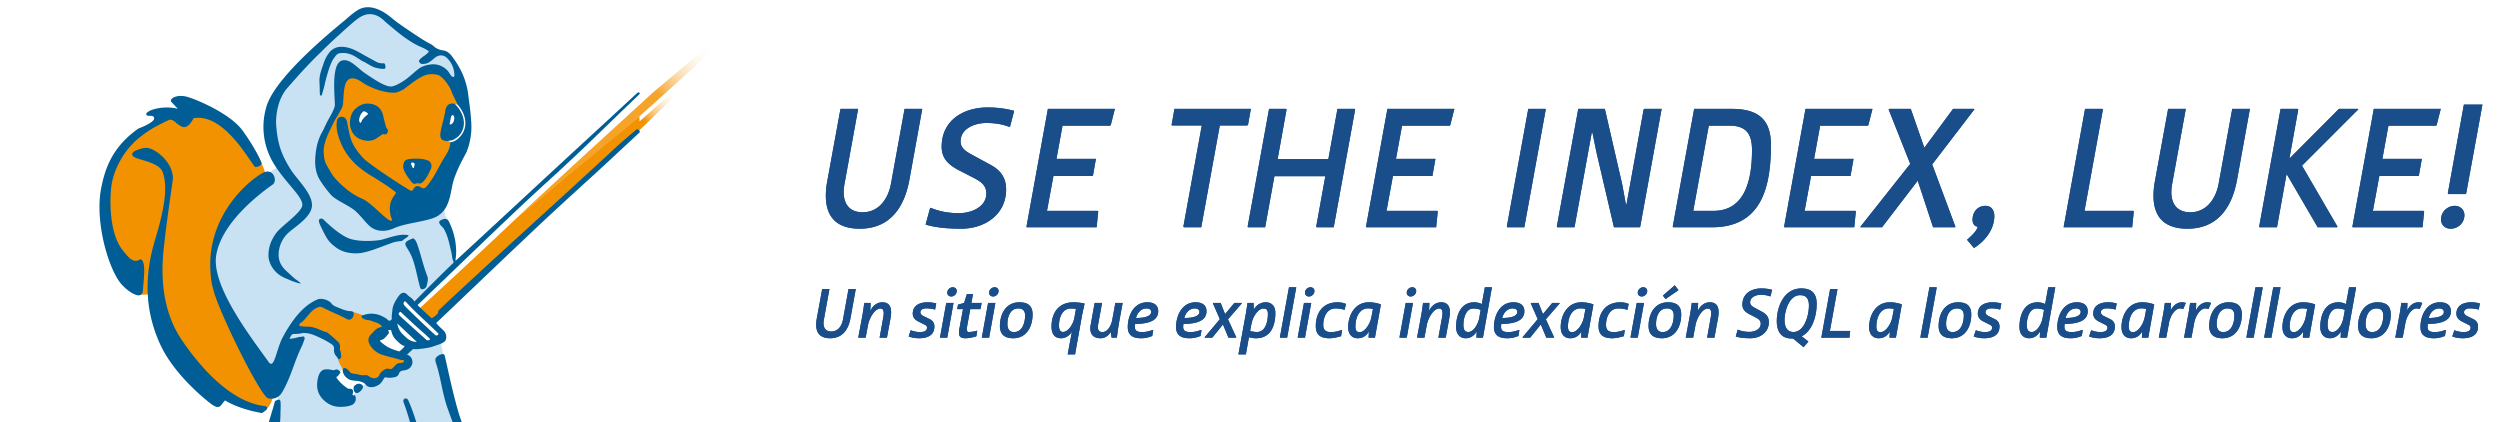 <svg xmlns="http://www.w3.org/2000/svg" xmlns:xlink="http://www.w3.org/1999/xlink" width="770" height="130" contentScriptType="text/ecmascript" contentStyleType="text/css" preserveAspectRatio="xMidYMid meet" version="1.0" zoomAndPan="magnify"><style xml:space="preserve" type="text/css">#text path {fill: #1A4E8A;}</style><defs><filter id="contrastglow" filterUnits="objectBoundingBox"><feComponentTransfer in="SourceAlpha" out="SourceGreen"><feFuncB tableValues="1" type="discrete"/><feFuncR tableValues="1" type="discrete"/><feFuncG tableValues="1" type="discrete"/></feComponentTransfer><feGaussianBlur result="blur" stdDeviation="2"/></filter><g id="text"><g><path d="M284.055 33.535h-5.445l-4.18 22.99c-.825 4.565-3.63 8.855-8.745 8.855-3.905 0-5.83-2.42-5.83-6.215 0-.88.11-1.76.275-2.64l4.18-22.99h-5.445l-4.07 22.275c-.275 1.485-.44 2.97-.44 4.455 0 6.875 3.685 10.175 10.45 10.175 9.35 0 13.75-6.6 15.29-15.07l3.96-21.835zM312.363 34.14c-2.475-.66-5.06-1.045-8.14-1.045-7.645 0-14.19 4.07-14.19 12.1 0 3.575 2.035 5.555 5.445 7.315l4.07 2.09c2.42 1.265 4.235 2.31 4.235 5.005 0 4.235-4.73 6.05-8.415 6.05-3.74 0-6.435-.715-8.745-1.65l-.165.11-1.375 5.06c3.135.935 6.875 1.265 10.945 1.265 7.425 0 13.86-4.455 13.86-12.1 0-3.575-1.705-5.885-4.73-7.535L299.988 48c-2.035-1.1-4.125-2.145-4.125-4.455 0-4.015 4.455-5.665 7.92-5.665 2.31 0 4.73.275 7.095 1.21l.22-.11 1.265-4.84zM343.375 33.535H322.75l-6.6 36.3.11.165h21.505l.495-4.895-.165-.165h-15.62l1.98-10.725h12.155l.935-5.28H325.39l1.87-10.23h14.63l.22-.165 1.265-5.005zM385.273 33.535h-23.54l-.88 4.95.11.165h9.185l-5.665 31.13.165.22h5.335l5.72-31.35h8.415l.275-.22.88-4.895zM417.383 33.755l-.165-.22h-5.28l-2.805 15.455h-15.62l2.75-15.29-.165-.165h-5.225l-6.6 36.245.11.22h5.28l2.86-15.73h15.675l-2.805 15.51.11.22h5.28l6.6-36.245zM447.948 33.535h-20.625l-6.6 36.3.11.165h21.505l.495-4.895-.165-.165h-15.62l1.98-10.725h12.155l.935-5.28h-12.155l1.87-10.23h14.63l.22-.165 1.265-5.005zM476.095 33.7l-.165-.165h-5.225l-6.6 36.245.165.22h5.225l6.6-36.3zM511.785 33.535h-5.335l-.22.22-5.28 29.26h-.165s-.99-5.445-1.155-6.27l-5.335-23.21H486.1l-6.6 36.245.165.22h5.28l5.335-29.26h.165s1.21 5.94 1.375 6.655L497.1 70h7.92l.165-.165 6.6-36.3zM545.447 44.645c0-7.535-3.575-11.11-12.1-11.11h-11.55l-6.6 36.3.165.165h11.935c15.29 0 18.15-12.43 18.15-25.355zm-5.83 1.595c0 8.47-1.815 18.7-11.825 18.7h-6.27l4.785-26.235h6.38c5.445 0 6.93 2.915 6.93 7.535zM576.723 33.535h-20.625l-6.6 36.3.11.165h21.505l.495-4.895-.165-.165h-15.62l1.98-10.725h12.155l.935-5.28h-12.155l1.87-10.23h14.63l.22-.165 1.265-5.005zM608.096 33.7l-.055-.165h-6.49l-8.855 11.99-4.18-11.99h-6.655l-.165.165 6.655 16.775-15.345 19.36.055.165h6.6l11-14.355L595.39 70h6.765l.11-.165-7.15-19.195 12.98-16.94zM614.254 66.535c0-1.705-.88-3.135-2.695-3.135-2.475 0-4.015 1.87-4.015 4.29 0 1.32.715 2.09 1.54 2.09h.055c-.22 1.265-1.815 2.805-3.3 4.07l2.145 2.53c3.245-1.98 6.27-5.61 6.27-9.845zM657.209 65.105l-.165-.165h-15.015l5.665-31.185-.22-.22h-5.28L635.594 70h21.12l.495-4.895zM692.973 33.535h-5.445l-4.18 22.99c-.825 4.565-3.63 8.855-8.745 8.855-3.905 0-5.83-2.42-5.83-6.215 0-.88.11-1.76.275-2.64l4.18-22.99h-5.445l-4.07 22.275c-.275 1.485-.44 2.97-.44 4.455 0 6.875 3.685 10.175 10.45 10.175 9.35 0 13.75-6.6 15.29-15.07l3.96-21.835zM726.341 33.7l-.055-.165h-5.885l-15.07 15.125h-.165l2.695-14.905-.165-.22h-5.28l-6.6 36.3.11.165h5.39l2.915-16.225h.165L713.856 70h5.94l.165-.165-10.945-18.81L726.341 33.7zM751.756 33.535h-20.625l-6.6 36.3.11.165h21.505l.495-4.895-.165-.165h-15.62l1.98-10.725h12.155l.935-5.28h-12.155l1.87-10.23h14.63l.22-.165 1.265-5.005zM764.594 32.215h-5.72l-4.95 27.335.165.22h5.335l.165-.22 5.005-27.335zM759.04 66.26c0-1.595-1.265-2.86-2.97-2.86-2.31 0-4.235 1.925-4.235 4.125 0 1.76 1.21 2.915 2.97 2.915 2.31 0 4.235-1.815 4.235-4.18zM263.583 89.016h-2.238l-1.717 9.447c-.34 1.876-1.492 3.639-3.594 3.639-1.604 0-2.395-.995-2.395-2.554 0-.362.045-.723.113-1.085l1.717-9.447h-2.237l-1.673 9.153c-.113.61-.18 1.22-.18 1.83 0 2.826 1.514 4.182 4.294 4.182 3.842 0 5.65-2.712 6.282-6.193l1.628-8.972zM274.465 96.18c0-1.83-.723-3.073-2.712-3.073-1.718 0-3.051 1.198-3.707 2.712l.113-2.509h-1.966c-.135.95-.248 1.899-.407 2.848-.452 2.621-.971 5.22-1.446 7.842h2.283l.7-3.774c.136-.7.34-1.379.633-2.012.497-1.175 1.74-3.186 3.21-3.186.835 0 1.016.723 1.016 1.401 0 .61-.113 1.22-.226 1.808l-1.04 5.763h2.26l1.085-5.876c.113-.633.204-1.288.204-1.944zM288.36 93.446c-.858-.204-1.65-.34-2.666-.34-2.464 0-4.566.995-4.566 3.504 0 1.062.61 1.853 1.673 2.395l1.853.927c.497.249.859.452.859.95.022 1.242-1.288 1.4-2.238 1.4-1.04 0-2.214-.339-2.69-.542l-.112.045-.61 1.853c.294.113.836.249.836.249.475.136 1.379.294 2.35.294 2.464 0 4.746-.791 4.746-3.639 0-1.152-.61-1.853-1.514-2.282l-1.627-.791c-.633-.294-1.175-.701-1.175-1.289 0-.858.904-1.197 1.717-1.197.972 0 1.99.135 2.735.361l.09-.022.34-1.876zM294.676 89.604c0-.633-.52-1.13-1.198-1.13-.882 0-1.718.746-1.718 1.672 0 .656.497 1.175 1.198 1.175.881 0 1.718-.723 1.718-1.717zm-.995 3.751-.045-.045h-2.192l-1.921 10.6.045.09h2.192l1.921-10.645zM302.347 93.31h-3.164l.497-2.734h-1.876l-.859 2.734-1.876.52-.248 1.31.068.069h1.717l-1.062 5.74c-.113.588-.18 1.085-.18 1.537 0 1.085.451 1.695 1.988 1.695 1.514 0 3.367-.588 3.367-.588l.272-1.672-.068-.068c-.294.113-1.605.407-2.509.407-.497 0-.633-.362-.633-.836 0-.385.09-.86.159-1.266l.904-4.95h3.073l.09-.067.34-1.83zM307.565 89.604c0-.633-.52-1.13-1.198-1.13-.882 0-1.718.746-1.718 1.672 0 .656.497 1.175 1.198 1.175.881 0 1.718-.723 1.718-1.717zm-.995 3.751-.045-.045h-2.192l-1.921 10.6.045.09h2.192l1.921-10.645zM318.034 96.858c0-2.192-.927-3.751-4.068-3.751-4.181 0-5.99 3.638-5.99 7.3 0 2.327 1.176 3.774 4.091 3.774 4.159 0 5.967-3.639 5.967-7.323zm-2.305.317c0 2.192-.837 5.107-3.436 5.107-1.4 0-1.988-.994-2.011-2.395-.023-2.125.768-4.882 3.345-4.882 1.491 0 2.102.814 2.102 2.17zM334.06 93.491a16.258 16.258 0 0 0-3.413-.384c-4.633 0-6.78 3.3-6.78 7.48 0 2.147.882 3.594 2.938 3.594 1.334 0 2.554-.746 3.345-2.034l-1.288 6.893v.113h2.26l2.147-12.023.791-3.639zm-2.667 1.695-.474 2.644c-.362 2.034-1.899 4.407-3.503 4.407-.95 0-1.243-.881-1.243-1.989 0-2.237.904-5.22 3.616-5.22.7 0 1.107.045 1.604.158zM343.523 93.31l-.972 5.334c-.271 1.424-1.288 3.638-3.006 3.638-.971 0-1.4-.565-1.4-1.514 0-.248.022-.497.067-.746l1.22-6.712h-2.282l-1.22 6.758a5.935 5.935 0 0 0-.114 1.107c0 1.966 1.153 3.006 3.12 3.006 1.378 0 2.508-.769 3.163-1.944l.271 1.763h1.628c.158-1.085.27-2.215.452-3.3.406-2.463.881-4.926 1.333-7.39h-2.26zM356.73 95.864c0-1.605-.995-2.757-3.368-2.757-4.362 0-6.012 4.384-6.012 7.616 0 2.124 1.085 3.458 4.068 3.458 1.447 0 2.283-.249 3.48-.7l.294-1.764-.09-.113c-1.175.43-2.237.678-3.254.678-1.65 0-2.306-.429-2.306-1.627 0-.294.046-.565.09-.881 5.515-.045 7.097-1.763 7.097-3.91zm-2.17.226c0 1.198-1.718 1.853-4.656 1.853.384-1.604 1.56-2.938 3.21-2.938.835 0 1.446.34 1.446 1.085zM371.605 95.864c0-1.605-.995-2.757-3.368-2.757-4.362 0-6.011 4.384-6.011 7.616 0 2.124 1.084 3.458 4.068 3.458 1.446 0 2.282-.249 3.48-.7l.294-1.764-.09-.113c-1.176.43-2.238.678-3.255.678-1.65 0-2.305-.429-2.305-1.627 0-.294.045-.565.09-.881 5.515-.045 7.097-1.763 7.097-3.91zm-2.17.226c0 1.198-1.718 1.853-4.656 1.853.385-1.604 1.56-2.938 3.21-2.938.836 0 1.446.34 1.446 1.085zM382.492 93.423l-.045-.113h-2.26l-2.87 3.435-1.356-3.435h-2.328l-.068.09 2.147 4.905-4.678 5.582.045.113h2.305l3.277-4.068 1.695 4.068h2.35l.069-.09-2.554-5.56 4.271-4.927zM392.811 96.339c0-1.808-.926-3.232-3.006-3.232-1.559 0-2.915.926-3.638 2.26l-.068-2.057h-1.876l-.43 2.87-2.35 12.882v.09h2.283l.95-5.288c.157.068 1.107.317 2.169.317 4.655 0 5.966-3.978 5.966-7.842zm-2.305.316c0 2.757-.881 5.605-3.367 5.605-.86 0-1.944-.271-2.102-.294.158-.836.407-2.192.407-2.192.384-2.08 1.943-4.746 3.751-4.746.995 0 1.311.61 1.311 1.627zM399.242 88.564l-.068-.09h-2.17l-2.802 15.458.068.068h2.17l2.802-15.436zM404.85 89.604c0-.633-.52-1.13-1.197-1.13-.882 0-1.718.746-1.718 1.672 0 .656.497 1.175 1.198 1.175.881 0 1.718-.723 1.718-1.717zm-.994 3.751-.045-.045h-2.192l-1.921 10.6.045.09h2.192l1.921-10.645zM414.551 93.604c-.813-.316-1.536-.497-2.599-.497-4.497 0-6.69 3.209-6.69 7.322 0 2.283.995 3.752 4.227 3.752 1.198 0 2.328-.294 3.57-.633l.295-1.876-.09-.045c-1.153.407-2.216.655-3.323.655-1.785 0-2.373-.813-2.373-2.192 0-2.305 1.04-5.085 3.752-5.085 1.333 0 2.44.294 2.757.43l.09-.046.384-1.785zM425.318 93.762a10.727 10.727 0 0 0-3.752-.655c-4.27 0-6.328 4-6.328 7.661 0 2.215 1.198 3.413 2.916 3.413 1.582 0 2.69-.746 3.458-2.08l-.09 1.899h1.965l1.831-10.238zm-2.463 1.424-.475 2.554c-.384 2.034-2.034 4.565-3.593 4.565-.95 0-1.311-.542-1.311-1.763 0-2.373.95-5.56 3.91-5.56.858 0 1.378.181 1.469.204zM436.19 89.604c0-.633-.52-1.13-1.197-1.13-.882 0-1.718.746-1.718 1.672 0 .656.497 1.175 1.198 1.175.881 0 1.717-.723 1.717-1.717zm-.994 3.751-.045-.045h-2.192l-1.921 10.6.045.09h2.192l1.921-10.645zM446.57 96.18c0-1.83-.724-3.073-2.713-3.073-1.717 0-3.05 1.198-3.706 2.712l.113-2.509h-1.966c-.136.95-.25 1.899-.407 2.848-.452 2.621-.972 5.22-1.447 7.842h2.283l.7-3.774c.136-.7.34-1.379.633-2.012.498-1.175 1.74-3.186 3.21-3.186.836 0 1.017.723 1.017 1.401 0 .61-.113 1.22-.226 1.808L443.02 104h2.26l1.085-5.876c.113-.633.203-1.288.203-1.944zM459.505 88.564l-.068-.09h-2.101l-.95 5.198c-.158-.113-1.062-.565-2.327-.565-4.25 0-5.583 4.113-5.583 7.593 0 2.306 1.243 3.48 2.984 3.48 1.604 0 2.666-.948 3.367-2.078l-.09 1.898h2.011l2.757-15.436zm-3.458 6.893-.429 2.418c-.384 2.17-1.876 4.385-3.367 4.385-1.176 0-1.515-.882-1.515-2.215 0-2.034.746-5.017 3.029-5.017 1.175 0 2.124.316 2.282.43zM469.509 95.864c0-1.605-.995-2.757-3.368-2.757-4.362 0-6.011 4.384-6.011 7.616 0 2.124 1.084 3.458 4.068 3.458 1.446 0 2.282-.249 3.48-.7l.294-1.764-.09-.113c-1.176.43-2.238.678-3.255.678-1.65 0-2.305-.429-2.305-1.627 0-.294.045-.565.09-.881 5.515-.045 7.097-1.763 7.097-3.91zm-2.17.226c0 1.198-1.718 1.853-4.656 1.853.385-1.604 1.56-2.938 3.21-2.938.836 0 1.446.34 1.446 1.085zM480.396 93.423l-.045-.113h-2.26l-2.87 3.435-1.356-3.435h-2.328l-.068.09 2.147 4.905-4.678 5.582.045.113h2.305l3.277-4.068L476.26 104h2.35l.068-.09-2.553-5.56 4.271-4.927zM490.779 93.762a10.727 10.727 0 0 0-3.752-.655c-4.271 0-6.328 4-6.328 7.661 0 2.215 1.198 3.413 2.915 3.413 1.582 0 2.69-.746 3.458-2.08l-.09 1.899h1.966l1.83-10.238zm-2.464 1.424-.474 2.554c-.385 2.034-2.034 4.565-3.594 4.565-.949 0-1.31-.542-1.31-1.763 0-2.373.949-5.56 3.91-5.56.858 0 1.378.181 1.468.204zM501.64 93.604c-.813-.316-1.536-.497-2.598-.497-4.498 0-6.69 3.209-6.69 7.322 0 2.283.995 3.752 4.226 3.752 1.198 0 2.328-.294 3.571-.633l.294-1.876-.09-.045c-1.153.407-2.215.655-3.323.655-1.785 0-2.373-.813-2.373-2.192 0-2.305 1.04-5.085 3.752-5.085 1.333 0 2.44.294 2.757.43l.09-.046.385-1.785zM507.345 89.604c0-.633-.52-1.13-1.198-1.13-.881 0-1.717.746-1.717 1.672 0 .656.497 1.175 1.198 1.175.88 0 1.717-.723 1.717-1.717zm-.994 3.751-.045-.045h-2.193l-1.92 10.6.045.09h2.192l1.92-10.645zM516.933 89.4v-.09l-1.108-1.446-3.66 3.186.813 1.062 3.955-2.712zm.881 7.458c0-2.192-.926-3.751-4.068-3.751-4.18 0-5.989 3.638-5.989 7.3 0 2.327 1.175 3.774 4.09 3.774 4.16 0 5.967-3.639 5.967-7.323zm-2.305.317c0 2.192-.836 5.107-3.435 5.107-1.401 0-1.989-.994-2.012-2.395-.022-2.125.769-4.882 3.345-4.882 1.492 0 2.102.814 2.102 2.17zM529.333 96.18c0-1.83-.723-3.073-2.712-3.073-1.718 0-3.051 1.198-3.707 2.712l.113-2.509h-1.966c-.135.95-.248 1.899-.407 2.848-.452 2.621-.971 5.22-1.446 7.842h2.283l.7-3.774c.136-.7.34-1.379.633-2.012.497-1.175 1.74-3.186 3.21-3.186.835 0 1.016.723 1.016 1.401 0 .61-.113 1.22-.226 1.808l-1.04 5.763h2.26l1.085-5.876c.113-.633.204-1.288.204-1.944zM545.827 89.265a12.637 12.637 0 0 0-3.344-.43c-3.142 0-5.831 1.673-5.831 4.972 0 1.47.836 2.283 2.237 3.006l1.673.859c.994.52 1.74.95 1.74 2.057 0 1.74-1.944 2.486-3.458 2.486-1.537 0-2.644-.294-3.593-.678l-.068.045-.565 2.079c1.288.384 2.825.52 4.497.52 3.051 0 5.695-1.83 5.695-4.972 0-1.47-.7-2.418-1.943-3.096l-2.125-1.153c-.836-.452-1.695-.881-1.695-1.83 0-1.65 1.83-2.328 3.255-2.328.949 0 1.943.113 2.915.497l.09-.045.52-1.99zM559.542 93.604c0-2.667-1.017-4.769-4.746-4.769-5.288 0-7.548 5.583-7.548 10.08 0 3.21 1.424 5.334 4.452 5.334.407 0 .543 0 .882.27l2.915 2.419 1.446-1.672v-.113l-2.034-1.582c3.368-1.673 4.633-6.419 4.633-9.967zm-2.395.52c0 2.87-1.311 8.136-4.791 8.136-1.831 0-2.712-1.47-2.712-3.684 0-2.757 1.4-7.661 4.768-7.661 2.08 0 2.735 1.31 2.735 3.209zM569.847 101.989l-.068-.068h-6.17l2.328-12.814-.09-.09h-2.17L560.965 104h8.678l.204-2.011zM585.77 93.762a10.727 10.727 0 0 0-3.752-.655c-4.272 0-6.328 4-6.328 7.661 0 2.215 1.197 3.413 2.915 3.413 1.582 0 2.69-.746 3.458-2.08l-.09 1.899h1.966l1.83-10.238zm-2.464 1.424-.475 2.554c-.384 2.034-2.034 4.565-3.593 4.565-.95 0-1.31-.542-1.31-1.763 0-2.373.948-5.56 3.909-5.56.859 0 1.378.181 1.469.204zM596.506 88.564l-.068-.09h-2.17l-2.802 15.458.068.068h2.17l2.802-15.436zM607.155 96.858c0-2.192-.927-3.751-4.068-3.751-4.181 0-5.99 3.638-5.99 7.3 0 2.327 1.176 3.774 4.091 3.774 4.159 0 5.967-3.639 5.967-7.323zm-2.305.317c0 2.192-.837 5.107-3.436 5.107-1.4 0-1.988-.994-2.01-2.395-.024-2.125.767-4.882 3.344-4.882 1.491 0 2.102.814 2.102 2.17zM616.413 93.446c-.858-.204-1.65-.34-2.666-.34-2.464 0-4.566.995-4.566 3.504 0 1.062.61 1.853 1.673 2.395l1.853.927c.497.249.859.452.859.95.022 1.242-1.288 1.4-2.238 1.4-1.04 0-2.214-.339-2.689-.542l-.113.045-.61 1.853c.294.113.836.249.836.249.475.136 1.379.294 2.35.294 2.464 0 4.746-.791 4.746-3.639 0-1.152-.61-1.853-1.514-2.282l-1.627-.791c-.633-.294-1.175-.701-1.175-1.289 0-.858.904-1.197 1.717-1.197.972 0 1.99.135 2.735.361l.09-.022.34-1.876zM633.022 88.564l-.068-.09h-2.102l-.949 5.198c-.158-.113-1.062-.565-2.328-.565-4.248 0-5.582 4.113-5.582 7.593 0 2.306 1.243 3.48 2.983 3.48 1.605 0 2.667-.948 3.368-2.078l-.09 1.898h2.01l2.758-15.436zm-3.458 6.893-.43 2.418c-.383 2.17-1.875 4.385-3.367 4.385-1.175 0-1.514-.882-1.514-2.215 0-2.034.746-5.017 3.029-5.017 1.175 0 2.124.316 2.282.43zM643.025 95.864c0-1.605-.994-2.757-3.367-2.757-4.362 0-6.012 4.384-6.012 7.616 0 2.124 1.085 3.458 4.068 3.458 1.447 0 2.283-.249 3.48-.7l.295-1.764-.09-.113c-1.176.43-2.238.678-3.255.678-1.65 0-2.305-.429-2.305-1.627 0-.294.045-.565.09-.881 5.514-.045 7.096-1.763 7.096-3.91zm-2.17.226c0 1.198-1.717 1.853-4.655 1.853.384-1.604 1.56-2.938 3.21-2.938.836 0 1.446.34 1.446 1.085zM651.947 93.446c-.86-.204-1.65-.34-2.667-.34-2.464 0-4.565.995-4.565 3.504 0 1.062.61 1.853 1.672 2.395l1.853.927c.497.249.86.452.86.95.022 1.242-1.29 1.4-2.238 1.4-1.04 0-2.215-.339-2.69-.542l-.113.045-.61 1.853c.294.113.836.249.836.249.475.136 1.379.294 2.35.294 2.464 0 4.747-.791 4.747-3.639 0-1.152-.61-1.853-1.515-2.282l-1.627-.791c-.633-.294-1.175-.701-1.175-1.289 0-.858.904-1.197 1.718-1.197.971 0 1.988.135 2.734.361l.09-.022.34-1.876zM663.5 93.762a10.727 10.727 0 0 0-3.75-.655c-4.272 0-6.329 4-6.329 7.661 0 2.215 1.198 3.413 2.916 3.413 1.582 0 2.69-.746 3.457-2.08l-.09 1.899h1.966l1.83-10.238zm-2.462 1.424-.475 2.554c-.384 2.034-2.034 4.565-3.593 4.565-.95 0-1.311-.542-1.311-1.763 0-2.373.949-5.56 3.91-5.56.858 0 1.378.181 1.469.204zM673.233 93.31s-.475-.203-1.198-.203c-1.627 0-2.87 1.22-3.458 2.531l.09-2.328h-1.898l-.361 2.531-1.492 8.159h2.283l.836-4.497c.384-2.102 1.808-4.498 3.435-4.498.452 0 .678.068.882.181l.135-.09.746-1.786zM681.002 93.31s-.475-.203-1.198-.203c-1.627 0-2.87 1.22-3.458 2.531l.09-2.328h-1.898l-.361 2.531-1.492 8.159h2.283l.836-4.497c.384-2.102 1.808-4.498 3.435-4.498.452 0 .678.068.881.181l.136-.09.746-1.786zM690.492 96.858c0-2.192-.926-3.751-4.068-3.751-4.18 0-5.989 3.638-5.989 7.3 0 2.327 1.176 3.774 4.091 3.774 4.158 0 5.966-3.639 5.966-7.323zm-2.305.317c0 2.192-.836 5.107-3.435 5.107-1.401 0-1.989-.994-2.011-2.395-.023-2.125.768-4.882 3.344-4.882 1.492 0 2.102.814 2.102 2.17zM696.926 88.564l-.068-.09h-2.17l-2.802 15.458.068.068h2.17l2.802-15.436zM702.4 88.564l-.068-.09h-2.17l-2.802 15.458.067.068h2.17l2.802-15.436zM713.07 93.762a10.727 10.727 0 0 0-3.75-.655c-4.272 0-6.329 4-6.329 7.661 0 2.215 1.198 3.413 2.916 3.413 1.582 0 2.689-.746 3.457-2.08l-.09 1.899h1.966l1.83-10.238zm-2.463 1.424-.474 2.554c-.384 2.034-2.034 4.565-3.594 4.565-.949 0-1.31-.542-1.31-1.763 0-2.373.949-5.56 3.91-5.56.858 0 1.378.181 1.468.204zM725.673 88.564l-.068-.09h-2.101l-.95 5.198c-.158-.113-1.062-.565-2.327-.565-4.25 0-5.583 4.113-5.583 7.593 0 2.306 1.243 3.48 2.984 3.48 1.604 0 2.666-.948 3.367-2.078l-.09 1.898h2.01l2.758-15.436zm-3.458 6.893-.43 2.418c-.383 2.17-1.875 4.385-3.366 4.385-1.176 0-1.515-.882-1.515-2.215 0-2.034.746-5.017 3.029-5.017 1.175 0 2.124.316 2.282.43zM736.354 96.858c0-2.192-.926-3.751-4.068-3.751-4.18 0-5.989 3.638-5.989 7.3 0 2.327 1.176 3.774 4.091 3.774 4.158 0 5.966-3.639 5.966-7.323zm-2.305.317c0 2.192-.836 5.107-3.435 5.107-1.401 0-1.989-.994-2.011-2.395-.023-2.125.768-4.882 3.344-4.882 1.492 0 2.102.814 2.102 2.17zM746.065 93.31s-.475-.203-1.198-.203c-1.627 0-2.87 1.22-3.458 2.531l.09-2.328h-1.898l-.361 2.531-1.492 8.159h2.283l.836-4.497c.384-2.102 1.808-4.498 3.435-4.498.452 0 .678.068.882.181l.135-.09.746-1.786zM754.878 95.864c0-1.605-.995-2.757-3.368-2.757-4.362 0-6.011 4.384-6.011 7.616 0 2.124 1.084 3.458 4.068 3.458 1.446 0 2.282-.249 3.48-.7l.294-1.764-.09-.113c-1.176.43-2.238.678-3.255.678-1.65 0-2.305-.429-2.305-1.627 0-.294.045-.565.09-.881 5.515-.045 7.097-1.763 7.097-3.91zm-2.17.226c0 1.198-1.718 1.853-4.656 1.853.385-1.604 1.56-2.938 3.21-2.938.836 0 1.446.34 1.446 1.085zM763.799 93.446c-.859-.204-1.65-.34-2.667-.34-2.463 0-4.565.995-4.565 3.504 0 1.062.61 1.853 1.672 2.395l1.854.927c.497.249.858.452.858.95.023 1.242-1.288 1.4-2.237 1.4-1.04 0-2.215-.339-2.69-.542l-.112.045-.61 1.853c.293.113.836.249.836.249.474.136 1.378.294 2.35.294 2.463 0 4.746-.791 4.746-3.639 0-1.152-.61-1.853-1.514-2.282l-1.627-.791c-.633-.294-1.176-.701-1.176-1.289 0-.858.904-1.197 1.718-1.197.972 0 1.989.135 2.735.361l.09-.022.339-1.876z"/></g></g></defs><g id="g4" transform="matrix(.9 0 0 .9 30 -25)"><g id="RZ_Jedi_Angleichung_l"><path id="Schwanz" fill="#f39200" fill-rule="evenodd" d="M56.14 169.02c-22.85-9.74-26.56-14.91-38.05-40.7-.76 0-5.57 2.53-10.89-6.58-2.8-4.8-13.16-34.17 4.56-46.83 17.72-12.66 28.37-7.64 28.37-7.64.87 1.4 12.43 4.16 17.44 20.04-1.22 21.5 10.65 77.05-1.43 81.71z"/><path id="Hellblau" fill="#c8e1f3" d="M114.02 2.94c-6-.5-21.96 18.16-27.05 24.5-6.83 8.66-.86 23.67-.86 23.67-39.33 23.93-11.38 55.8-.96 64.72A45 45 0 0 1 84.9 130h56.83c-2.2-6.83-3.9-13.8-5.33-21.46l-.7-3.4c-3.7 1.57-10 1.58-10 1.58s-6.84-4.56-4.56-7.3c-.68-2.04 3.42-8.42 3.42-8.42l2.5 2.96 12.98-12.15c-.81-5.54-1.33-9.42-2.03-13.98-6.26-7.34 14.54-42.24-1.83-51.62-2.42-.4-17-10.17-21.1-12.9-.3-.22-.66-.33-1.06-.37z" transform="translate(-33.33 27.78) scale(1.111)"/><path id="Hand" fill="#f39200" fill-rule="evenodd" d="M82.3 150.5c-.22-5.19-2.4-6.62-13.58-10.8.39-2.15 4.82-6.61 7.53-7.3 5.44 1.54 5.51 1.56 11.3 2.16 1.18.23 2.25.78 3.41 1.08 4.56 1.85 5.03 2.04 7.14 3.85-9.54 5.78-.16 8.05 7.26 11.5-4.05 8.2-15.12 7.66-21.43 3.12-.6-1.18-1.4-2.27-1.62-3.62z"/><path id="Kontur_geputzt" fill="#005d95" d="M112.98 2.23c-.98.06-1.94.35-2.87.93-1.43.9-2.7 2.04-3.97 3.15-1.07.95-20.65 16.35-23.92 26.05a21.75 21.75 0 0 0 2 17.89c3.78 6.18 9.1 10.32 8.9 12.96-.17 2.22-6.45 6.41-8 8.52-2.25 3.06-2.46 5.47-2.42 7.33.23 2.6 2.1 5.56 5.73 6.84 1.41.67 3.05 1.24 4.25 1.48-.56-.75-1.5-1.2-2.1-1.73-.76-.67-1.48-1.38-2.24-2.05-1.63-1.45-2.62-3.16-2.52-5.42a9.34 9.34 0 0 1 2.9-6.38c1.97-1.9 7.56-5.02 7.38-8.84-.19-3.83-5.09-8.13-6.85-11.22-2.68-4.37-3.87-7.78-4.22-13.89 0-3.93 1.07-7.97 3.46-10.73 3.44-3.95 6.86-7.75 10.52-11.22 2.2-2.3 9.1-8.55 10.6-9.7 1.18-.9 2.4-1.72 3.93-1.83 2.13-.14 3.72.92 5.13 2.33 3.38 2.88 7.16 6.16 11.03 7.78.87.36 1.72.8 2.42 1.35-.64 1.03-1.79 1.45-2.6 2.28-.58.6-.63.75-.07 1.36.28.3.66.22 1 .22 1.48-.03 2.46-1.04 3.47-1.87 1.22-1 2.7-1.05 3.83.1a7.53 7.53 0 0 1 2.22 5.33c-.16.74-.18.42-.73.33-.6-.48-.83-1.23-1.33-1.77a6 6 0 0 0-5.44-1.93c-1.3.18-2.52.55-3.58 1.36-1.14.88-2.19 1.86-3.31 2.77-1.3 1.04-3.78 2.58-5.09 2.63-1.7.07-4.52-1.67-8.08-4.1-2.4-1.63-4.7-4.73-7.21-3.84-3.17 1.12-2.11 10.5-2.05 13.56 0 1.3-1.62 3.78-2.34 5.2-.57 1.1-1.05 2.25-1.65 3.34-1.42 2.55-1.93 5.35-2.07 8.24-.1 2.27.27 4.45 1.42 6.38a35.4 35.4 0 0 0 3.3 4.44c1.39 1.67 4.82 3.01 7.14 4.71 1.71 1.25 3.51 3.9 5.17 5.28.85.71 3.37 2.13 7.1.51 4.13-1.92 11.88-2.15 14.15-4.24 1.77-1.23 2.61-3.22 3.16-5.26.58-2.17.76-4.44 1.63-6.56 1.02-2.83 2.29-5.06 3.53-7.43a21 21 0 0 0 1.5-8.65 83 83 0 0 0-.83-7.88c-.42-5.17-2.3-9.27-5.22-13.1-.73-.95-1.55-1.58-2.74-1.74a5.05 5.05 0 0 1-2.78-1.23 4.95 4.95 0 0 0-1.2-.83c-1.94-.88-8.99-5.74-10.27-6.71-1.63-1.22-3.43-3.05-6.18-4.02a7.67 7.67 0 0 0-3-.48zm-7.68 12.19a4.62 4.62 0 0 0-3.9 1.8 11.15 11.15 0 0 0-1.78 3.5c-.67 1.9-1.4 3.79-1.2 5.87.07 1.14.05 2.22.11 3.43 0 .2.04.38.27.4.25.03.35-.1.4-.34.27-1.03.6-2.04.82-3.08.39-1.77.95-3.73 1.59-5.6.4-.9.74-1.85 1.36-2.64.43-.55.78-1.21 1.61-1.35 1.9-.32 3.59.21 5.16 1.21.54.35 1.1.65 1.6 1.05 1.26.53 2.44 1.41 3.83 2.03.88.27 1.79.49 2.73.52.7.03.92-.14.83-.81-.1-.38-.06-.84-.51-.93a4.13 4.13 0 0 1-2.62-.61c-1.34-.75-2.7-1.45-4.03-2.22-1.74-1-3.5-1.96-5.59-2.19a7.43 7.43 0 0 0-.68-.04zM55.68 29.55c-1.95 0-3.26.89-3.03 1.69l2.12 2.27c-5-1.21-9.87.61-9.72 1.68.16 1.06 2.28-.16 2.43 1.21.16 1.37-4.85 3.19-4.85 3.19-8.17 5.73-10.33 12.56-11.47 18.37-2.05 10.48 2.35 25.06 6.15 29.47 2.26 2.62 6.53 5.34 6.72 1.97.19-3.26 1.14-9.11-.8-9.57-2.28 1.6-3.91-.94-5.24-2.5-4.44-5.24-4.25-16.02-3.64-20.28.6-4.25 3.26-10.19 8.2-14.35 4.33-3.64 8.28-5.08 9.34-5.69 1.06-.6 2.43.9 2.43.9 1.52 1.07 3.04 2.74 5.31-1.5 9.68-1.68 17.66 14.15 19.03 15.06 1.02-.11 1.82-.45 1.93-1.25-.45-1.06-1.97-4.56-5.77-9.87-3.8-5.32-13.97-9.57-17-10.48a7.35 7.35 0 0 0-2.14-.32zm-10.51 16c-1.44-.06-3.53.91-3.53.91s-1.94.91-.23 1.94c1.7 1.02 7.75 1.6 8.77 4.78 1.2 3.74 1.14 9-2.4 20.62-3.52 11.62-3.07 22.21 1.6 32.35 4.67 10.13 15.72 18.33 15.72 18.33 2.74 1.94 2.74.35 4.22-1.14 4.9 2.97 11.39 3.88 11.39 3.88s3.19-1.83.57-2.17c-8.5-1.1-17.38-8.74-25.18-20.16-8.08-11.85-5.92-25.97-5.35-31.2.57-5.25 2.5-18.46 2.5-18.46.23-5.12-5.35-9.57-8.08-9.68zm37.47 7.3c-.28-.03-.6 0-.93.1-2.71.8-18.09 11.9-16.88 30.64.11 1.88.29 3.73.88 5.55 1.21 5.84 14.48 33.01 16.93 33.56a3.78 3.78 0 0 0 4.2-1.79c1.68-2.7 3.03-6.56 3.8-8.66.78-2.1 1.39-3.64 2.23-5.4.36-.77.65-1.57.93-2.37.16-.45-.16-.95-.5-.83-.48.15-.99.08-1.47.23-.85.26-1.72.39-2.64.5.23-.6.48-1.15.95-1.48.94-.08 1.86 0 2.9-.28 1.74-.2 3.34.4 4.84 1.1 1.42.65 2.84 1.34 4.15 2.23.64.43.94.87.86 1.59-.12.96.23 1.73.88 2.4.13.14.2.33.3.5.28.33.52.24.76-.05.2-.26.32-.52.26-.86-.1-.55-.03-1.13-.35-1.64-.1-.16-.03-.35-.02-.53.03-.75.04-1.5-.59-2.07-1.06-.96-2.09-1.97-3.25-2.81a1.32 1.32 0 0 0-.5-.22c-.54-.12-1.03-.35-1.53-.56-1.41-.6-2.83-1.16-4.42-1.08-.55.02-1.12-.07-1.68-.14-.2-.02-.48-.01-.54-.28-.08-.27.1-.52.3-.65 1.88-1.18 3.05-4.13 5.55-4.94.4-.15.76-.16 1.16.03l1.56.78c1.96.93 4.2 1.83 6.26 2.97.55.19 1.14 0 1.5-.47.45-.59.55-1.34.25-1.82-.2-.16-.46-.24-.7-.24-1.5-.02-2.81-.68-4.16-1.21-.69-.27-1.39-.55-1.87-1.21-.73-1.02-3.05-1.7-4.2-1.23-2.62 1.08-4.8 3.02-6.71 5.39a40.32 40.32 0 0 0-3.96 6.1c-2.1 3.75-2.65 10.34-4.46 7.79-4.99-7.05-17.63-23.17-16.15-32.74 1.56-10 12.99-18.8 17.43-21.92 1.25-.89.62-3.8-1.37-3.98zM98.9 67.32a.84.84 0 0 0-.33.11c-.43.22-.38.66-.26 1.1.14.5.61 1.44.9 2.03.93 1.85 1.67 3.56 3.35 4.93 1.28 1.05 2.94 2.42 6.78 2.55 3.18.1 6.83-1.6 11.13-3.12 1.02-.45 2.09-.56 3.44-.73.45-.57 2.36-1.47 1.85-1.75a8.24 8.24 0 0 0-2.59-.05c-1.95.3-3.74.95-5.65 1.45-1.45.37-6.98.79-10.07-.42-3.1-1.22-6.83-4.84-7.71-5.7-.25-.24-.52-.43-.84-.4zm28.34 6.09c-.54.23-1.11.43-1.62.73-.87.51-.96 1.06-.43 1.92.43.7.85 1.39 1.23 2.11 1.48 2.96 2 6.95 3.01 10.44.09.34.33.45.58.48.6.01 1.1-.34 1.36-.87.2-.82.56-1.93.35-2.91-1.16-2.9-1.84-5.85-2.85-9.07-.31-.85-.69-2.46-1.63-2.83zm9.14 35.66c-.63.07-1 .2-1.54.6-.8.58-.92 1.05-.5 2.32 1.57 4.73 1.87 9.55 3.88 14.73.2.61.78 2.16 1.18 3.28h2.83a74.7 74.7 0 0 1-.78-2.21c-1.79-5.98-3.03-11.9-4.4-17.99-.08-.37-.2-.77-.67-.73zm-11.39 13.66c-.5-.04-.95.47-.66 1.25a75.8 75.8 0 0 1 1.95 6.02h1.93a60.1 60.1 0 0 0-2.39-6.57c-.2-.47-.52-.68-.83-.7zm-39.21.38c-.48.05-1.08.46-1.08.46l-.7 2.48-1.2 3.95h3.46c.1-1.04.15-2.06.13-3.03.07-1.35.1-2.61-.02-3.4-.06-.4-.3-.5-.6-.46z" transform="translate(-33.33 27.78) scale(1.111)"/><path id="Farbe_Gesicht_3_" fill="#f39200" fill-rule="evenodd" d="M120.74 76.24c.12 1.8-.67 3.26-1.55 4.74-1.93 2.9-3.18 6-5.05 8.64-.56.78-1.04 1.58-1.77 2.25-.62.57-1.09.35-1.6.03-1.2-.75-2.07-.52-2.69.73-.19.38-.45.52-.88.36-.73-.27-1.32-.76-1.98-1.15-2.86-1.68-11.6-7.54-13.74-9.48-.98-.89-2.4-2.64-3.12-3.76-1.52-2.36-1.98-3.93-2.9-9-.48-2.64-3.18-2.14-3.46-.66-.56 3 .52 6.1 1.81 8.86a21.86 21.86 0 0 0 6.37 7.7 34.57 34.57 0 0 0 4.17 2.81c2.6 1.63 5.18 3.22 7.3 4.9.46.33.67.6.18 1.18-1.84 2.19-2.07 4.73-1.43 7.42.12.49.68 1.22.3 1.45-1.23.72-6.77-6.14-10.19-7.53-4.99-2.04-9.24-6.9-9.76-7.66-.9-1.3-1.68-2.7-2.45-4.1-.8-1.5-.78-3.1-.89-4.7.21-3.19 1.72-6.03 3.01-8.67.81-1.87 2.03-3.4 3.34-6.1.82-1.7-.14-8.5 2.5-9.7 1.76-.8 4.06.91 4.82 1.47 4.28 2.63 9.16 3.48 11.05 3.17.97-.16 1.82-.67 2.7-1.11 1.51-1.13 3.72-3 6.14-4.28a7.44 7.44 0 0 1 5.52-.63c1.65.44 3.98 3.74 4.6 5.43.85 2.28 1.74 3.59 2.2 4.79-2.02 7.62-2.07 7.63-2.55 12.6z"/><path id="Augen_und_Nase" fill="#005d95" fill-rule="evenodd" d="M92.34 63.23c3.09-.02 4.9 1.58 5.46 4.13.28 1.3.63 2.59.97 3.87.06.2.2.4.34.56.45.46.36.96.11 1.45-.25.5-.7.63-1.23.48a.64.64 0 0 0-.58.1l-1.64 1.13a5.22 5.22 0 0 1-3.61.99c-1.77-.22-4.74-.87-5.66-4.93-.25-2.04.13-4.5 1.79-6 1.24-1.1 2.7-1.84 4.05-1.78zm29.6.02c-1.7-.25-2.64.68-2.9 2.6-.28 1.91-1.34 5.55-1.56 6.86-.14.8-.4 2.52.69 3 .84.38 2 .44 3.13.2 2.49-.54 4.13-3.83 4.17-6.13-.04-2.35-2.12-6.52-3.52-6.53zm-15.08 18.94c-.69.14-1.42.22-1.8.94a3.1 3.1 0 0 0-.28 2.44c.54 1.79 1.73 3.16 2.84 4.6.4.5.84.63 1.43.4.26-.1.55-.12.84-.04.7.19 1.19-.18 1.65-.64 1.25-1.26 1.9-2.87 2.63-4.44.45-.98 0-2.26-.94-2.71-2.07-.8-4.36-.74-6.37-.55z"/><path id="Spiegel._Aug_l" fill="#fff" d="M92.55 66.9c-.3.26-.89.71-1.35 1.2-.36.38-.67.83-.75 1.05-.1.3-.17.6-.36.65-.2.05-.34-.17-.47-.48-.12-.31-.1-1.14.46-2.27.28-.56.61-.85.83-1.06.32-.3.75-.03 1.04.14.3.17.84.55.6.77z"/><path id="Spiegel._Nase" fill="#fff" d="M107.33 83.92s0-.85.8-.43c0 0 .57.04.43.7-.14.64-.17.77-.25.97-.07.2-.35.14-.45-.06"/><path id="Spiegel._Aug_r" fill="#fff" d="M121.12 70.3c-.37.22-.7.03-.54-.41.17-.44.3-1.6.4-2 .1-.4.35-.74.65-.74.3 0 .49.6.51.8 0 0 .14 1.67-1.02 2.34z"/><path id="Blitzer_Auge_neu" fill="#fff" d="M123.35 63.69a5.49 5.49 0 0 0-1-.33c.57.56 3.05 3.12 3.07 6.49a6.29 6.29 0 0 1-1.81 4.51c-1.22 1.07-2.13 1.57-3.6 1.6l.04.02.74.47c1.1-.04 2.2-.76 3.18-1.74a6.79 6.79 0 0 0 1.95-4.87c-.02-2.8-1.58-5.02-2.57-6.15z"/><g id="Angl_u"><linearGradient id="SVGID_1_" x1="198.22" x2="186.96" y1="58.9" y2="69.31" gradientUnits="userSpaceOnUse"><stop id="stop28" offset="0" stop-color="#fff" stop-opacity="0"/><stop id="stop30" offset=".99" stop-color="#f39200"/></linearGradient></g><g id="Angl_o"><linearGradient id="SVGID_2_" x1="210.7" x2="191.82" y1="43.95" y2="60.03" gradientTransform="matrix(.9 0 0 .9 30 -25)" gradientUnits="userSpaceOnUse"><stop id="stop38" offset="0" stop-color="#fff" stop-opacity="0"/><stop id="stop40" offset="1" stop-color="#f5a329"/></linearGradient><g id="schwert-orange"><path id="path22" fill="#f39200" fill-rule="evenodd" d="M143.18 102.68c-14.55 13.83-32.5 30.24-32.92 30.63.48.5 3.57 3.55 4.07 3.77 1.03 1.1 43.17-38.5 72.08-65.71l-.88-2.24-.03-1.53c-11.98 9.65-40.46 33.3-42.32 35.08z"/><path id="path32" fill="url(#SVGID_1_)" fill-rule="evenodd" d="m184.34 73.44 14.46-13.86-1.19-1.1-14.93 13.42z"/><path id="path35" fill="#f5a329" d="M189.8 59.73c-16.89 15.42-37.34 34.02-46.82 43.14 0 0 37.42-31.01 39.8-32.9.75-.6 4.55-4 9.44-8.39z"/><path id="schwert_spitze" fill="url(#SVGID_2_)" d="m218.6 13.76-7.63 6.44-10.2 8.6.06.07c.96.96 1.57 1.46 2.08 1.64l2.8-2.51v-.01l3.54-3.2 2.75-2.48 8.4-7.6-1.8-.95z" transform="translate(-33.33 27.78) scale(1.111)"/></g></g><path id="Weiß_Schwertgriff" fill="#fff" fill-rule="evenodd" d="M97.7 147.76c-64.66 69.06-32.33 34.53 0 0zm-13.77 6.35c-1.41 1.18-2.96 2.36-4.3 3.5-.51.51 7.72 5.7 7.72 5.7l4.55-4.3c.09-.62-5.5-3.08-7.97-4.9"/><path id="path3112" fill="#fff" d="m104.96 129 13.34 13.59c-5.9 2.33-12.87 5.2-16.12 6.14l-7.16-4.82c5-4.08 6-6.18 9.94-14.9z"/><path id="Schwert_mit_Hand" fill="#005d95" d="M88.2 163.2a2.37 2.37 0 0 1-1.45 3.3c-1.09.36-2.2.5-3.15.5a7.9 7.9 0 0 1-5.79-1.98c-2.45-2.06-3.01-4.68-2.38-7.69.2-.97.5-1.89 1.29-2.6.27-.24.55-.4.87-.47a5.55 5.55 0 0 1 2.24.04c.62.13 1.05.32 1.67-.04.44-.27 1.36.3 1.6.81.06.14.11.3-.01.4-.4.32-.55.9-1.02 1.14-.37.2-.3.37-.1.64.94 1.3 2.1 2.38 3.42 3.28.31.21.6.36 1.04.31.89-.1 1.33.72.93 1.69-.11.26-.07.32.12.46.16.11.24.36.44.02.07-.12.17-.06.28.18zm-.52-2.21c.12 1.06.86 1.61 1.65 1.15.51-.3.98-.72 1.3-1.23.29-.49.45-1.05-.11-1.46a1.75 1.75 0 0 0-1.88-.15c-.87.58-1 .68-.96 1.69zm31.7-29.46c-.5.46-1.06 1.01-1.49 1.42-.53.5-1.38 1.05-1.31 1.87.03.36-2 2.03-2.27 1.79-1.4-1.23-3.43-3.12-4.75-4.43 0 0 27.21-26.13 30.27-29 13.95-13.29 13.88-12.71 26.5-24.68 4-3.84 8.3-8 11.96-11.56.8-.79 6.48-6.18 7.26-6.99.25-.22-.29-.78-.64-.49-1.78 1.6-8.46 7.8-10.22 9.43-22.51 20.68-32.3 29.89-52.11 48.14 0-.3-.03-.47 0-.65.34-2.03.19-4.06-.1-6.08a24.03 24.03 0 0 0-2.27-6.87c-.1-.2-.24-.4-.48-.52-.83-.48-1.54-.1-2.26.27-.53.27-.64.62-.34 1.18.36.69 1.04 1.07 1.42 1.72 1.45 2.46 1.89 5.23 2.56 7.94.27 1.1.24 2.28.77 3.32.1.19.02.3-.1.43-4.55 4.38-8.83 8.7-12.93 12.82-.12.13-.3.5-.49.19-.56-.97-1.61-1.38-2.33-2.17-.82-.9-1.82-.82-2.63.1-1.15 1.45-2.28 3.4-2.43 5-.08 1.01-.31 2.03-.23 3.07.03.46-.38.6-.68.75-.46.03-.68-.31-.97-.58-2.5-1.71-5.17-2.4-8.13-1.31-.24.03-.5.05-.54.36-.01.52.22.62.59.82.82.54 1.84.4 2.73.76 1.12.46 2.38.61 3.3 1.53.1.1.31.16.3.35-.02.22-.25.23-.42.28-.65.16-1.23.41-1.75.88-.41.37-.73.81-1.14 1.18-1.73 1.54-1.49 2.92-.47 4.5a7.54 7.54 0 0 0 4 2.9c1.82.64 3.72.97 5.56 1.54.4.13.8.27 1.24.26.23 0 .52-.03.57.3-.14.6-.5.58-.95.72-.83-.14-1.43.23-2 .78l-.9.9c-.33.35-.7.5-1.2.36-.4-.12-.88-.2-1.23 0-.87.5-1.74 1.02-2.16 2.04-.35.85-1.08 1.16-1.97 1.1a2.95 2.95 0 0 1-1.61-.66c-.4-.31-.82-.42-1.35-.38a5 5 0 0 1-1.93-.13c-.66-.2-1.34-.32-2.02-.39a1.76 1.76 0 0 1-1.3-.68c-.28-.35-.6-.66-.95-.94-.52-.41-1.17-.36-1.43.09-.05 1.52.75 2.6 1.93 3.36 1.19.76 2.67.47 3.98.84.53.15 1 .28 1.46.6.5.37.79.98 1.41 1.19 1.26.42 2.44.03 3.5-.58.9-.51 1.37-1.48 1.94-2.33.14-.2.26-.36.52-.28.74.21 1.5.16 2.23.08.88-.1 1.86-.24 2.24-1.24.28-.76.75-1.1 1.54-1.18 1.28-.13 2.37-.6 2.94-1.88.48-1.1.12-3.05-1.69-3.53l2.08-1.92s.85.06 1.4.03c2.01-.2 4.03-.36 5.93-1.07 1.12-.41 2.28-.7 3.3-1.4 1.1-.76.9-2.82-.05-3.78-.95-.95-2.79-2.53-2.55-2.8.6-.5 25.22-24.07 28.46-27.08C162 94.5 164.49 92.77 180.7 77.6l4.84-4.5c.38-.37-.61-1.36-1.03-1.03-.73.57-5.6 4.8-6.41 5.52-24.24 22.45-37.73 34.35-58.73 53.94zm-16.1 16.5c-2.77-.8-4.27-1.44-6.34-3.3-.3-.28-.34-.43.06-.57.29-.1.6-.16.84-.32.72-.49 1.23-1.2 1.78-1.85.2-.23.14-.6.03-.88-.18-.41-.1-.52.3-.36.58-.2.61.15.72.58a5.78 5.78 0 0 0 1.72 2.95c.97.9 1.43 1.52 2.72 1.9.14.23-1.66 1.89-1.82 1.86zm1.37-5.7a6.25 6.25 0 0 1-2-3.83l6.67 6.3c-2.39-.09-3.32-1.23-4.67-2.47zm9.15 1.6c-.08.23-.87.5-1.19.17-.28-.26-7.46-6.68-8.83-7.99-.78-.74-.91-.93-.29-1.54.29-.18.46.12.61.26 1.1 1 2.17 2.01 3.24 3.02 2.34 2.19 3.81 3.36 6.14 5.55.16.15.41.3.32.53zm2.36-2.53c.43.43.78.54.4.95-.41.42-.8.24-1.18-.11a482.23 482.23 0 0 1-9.65-9.21c-.52-.56-1.16-1.1-.92-1.68.22-.52.41-.79 1.4.43 3.48 3.67 6.35 6.08 9.95 9.62z"/></g></g><g filter="url(#contrastglow)"><use xlink:actuate="onLoad" xlink:href="#text" xlink:show="embed" xlink:type="simple"/></g><use xlink:actuate="onLoad" xlink:href="#text" xlink:show="embed" xlink:type="simple"/></svg>